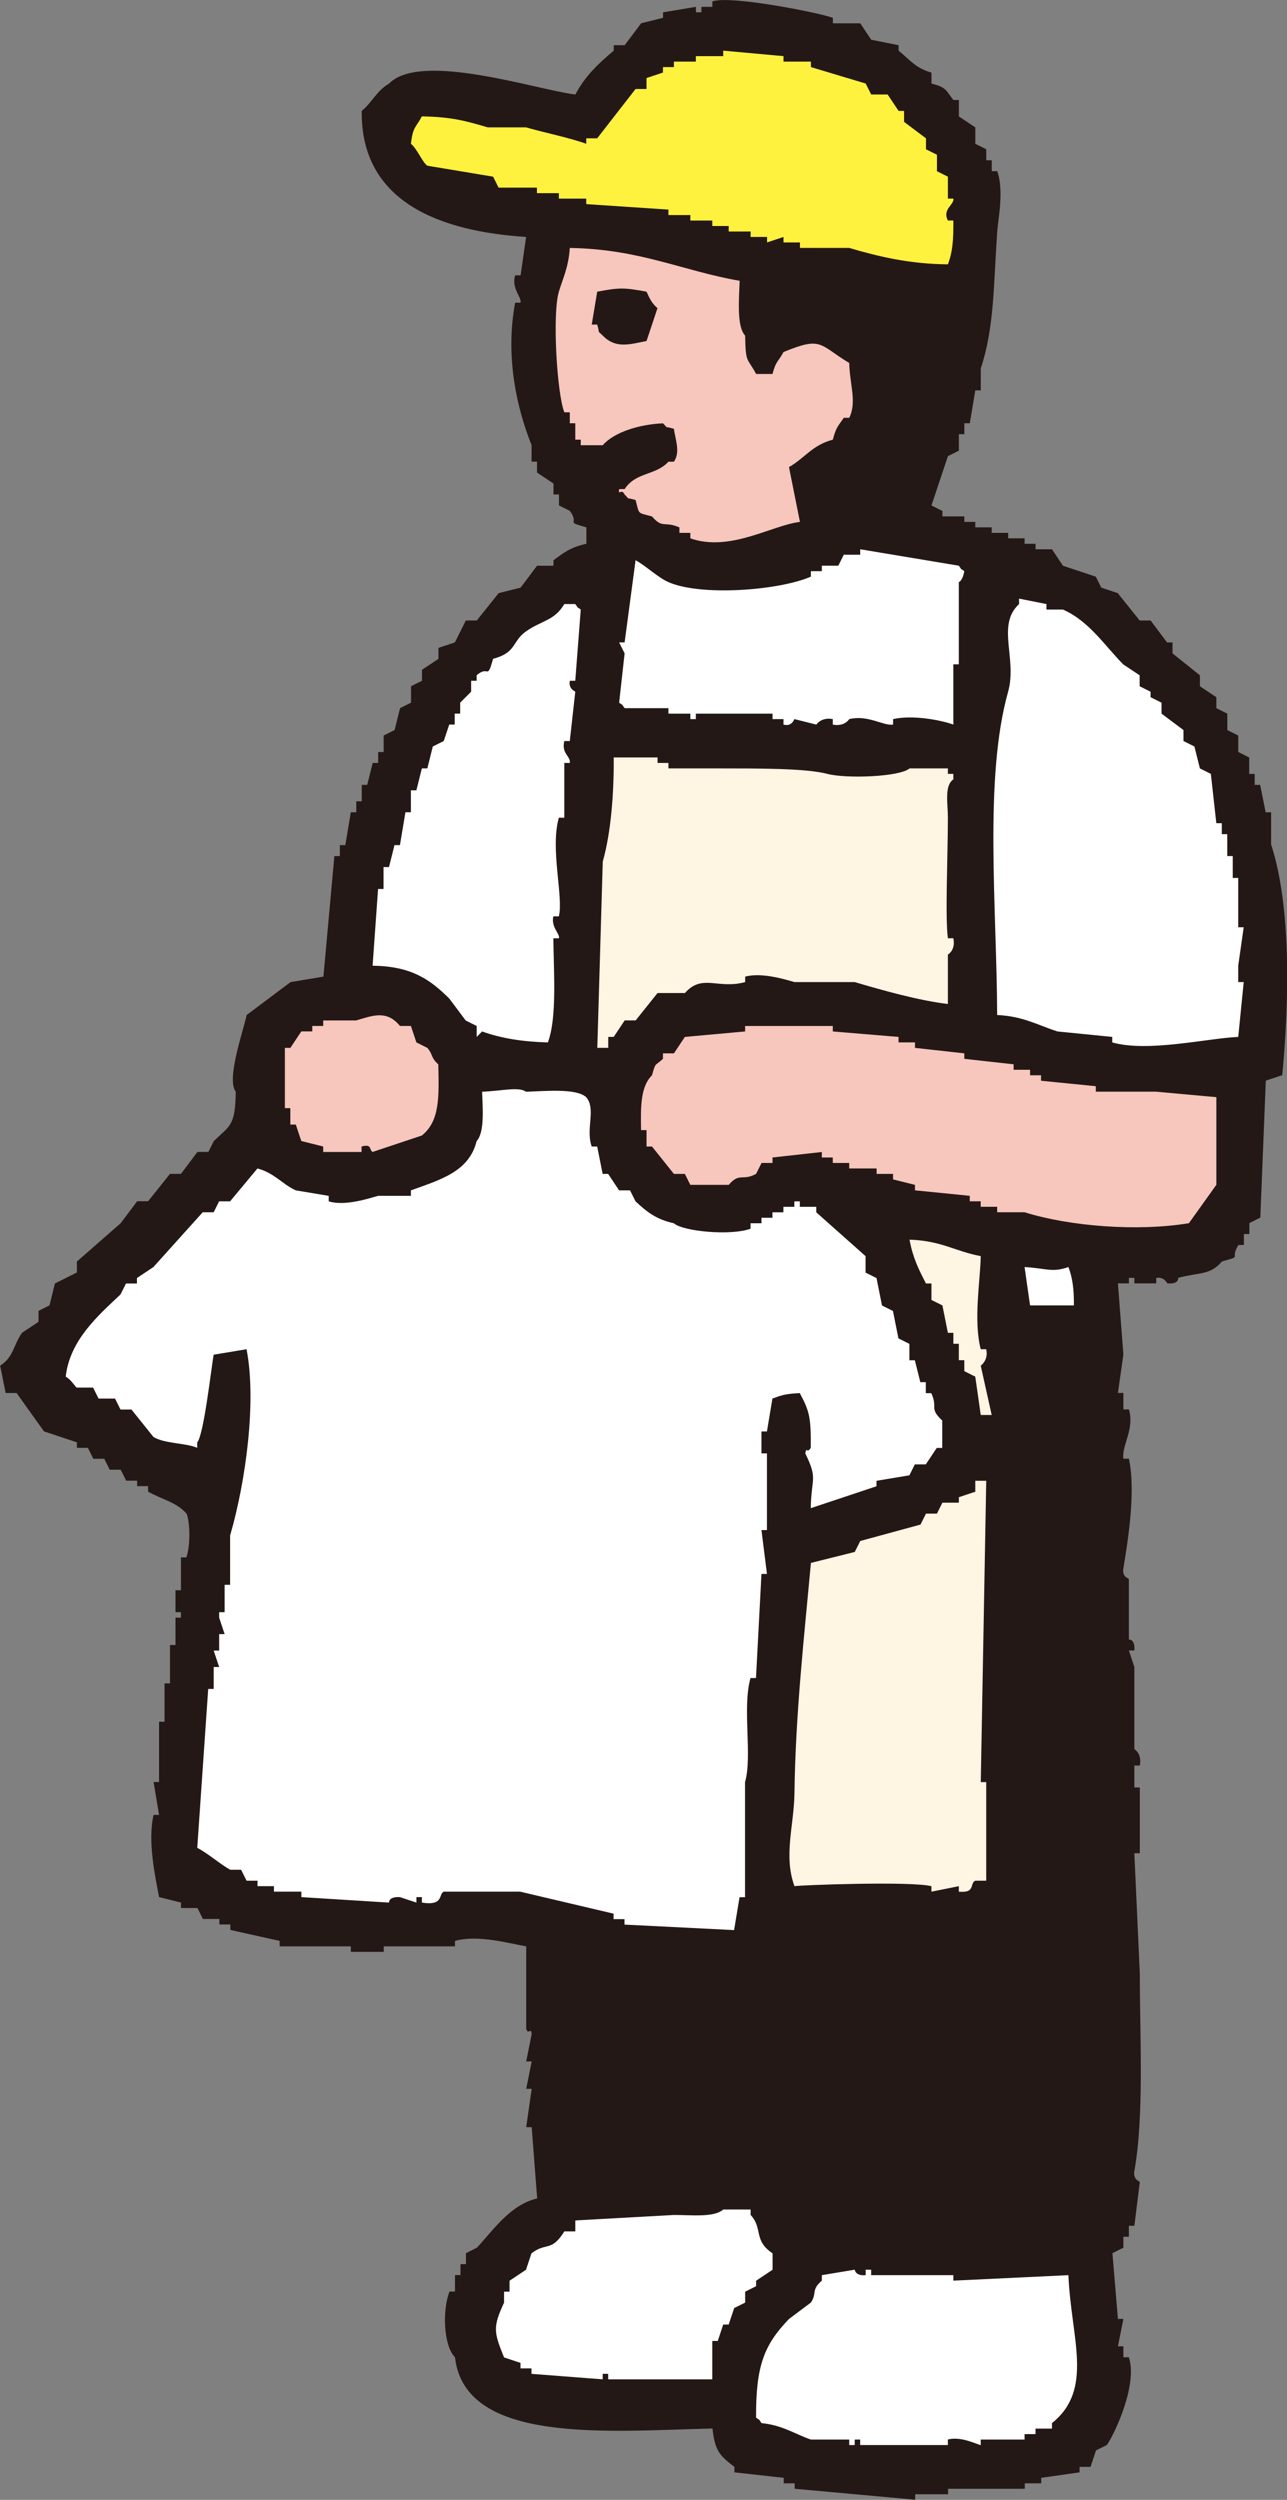 <?xml version="1.0" encoding="UTF-8"?><svg id="_レイヤー_2" xmlns="http://www.w3.org/2000/svg" viewBox="0 0 47.238 91.75"><rect x="0" y="0" width="47.238" height="91.75" fill="#808080" stroke="none"/><defs><style>.cls-1{fill:#fff5e3;}.cls-1,.cls-2,.cls-3,.cls-4,.cls-5{fill-rule:evenodd;stroke-width:0px;}.cls-2{fill:#231815;}.cls-3{fill:#fff23f;}.cls-4{fill:#fff;}.cls-5{fill:#f7c6bd;}</style></defs><g id="_レイヤー_1-2"><path class="cls-4" d="M20.905,80.301l7.585-.217.65,2.601,10.619-.433.65,5.851s.433,1.625-3.901,2.276c-4.334.65-9.102-.325-9.102-.325l-.542-1.95s-7.368.542-8.235-.542-1.625-1.084-1.3-2.492,3.576-4.768,3.576-4.768Z"/><path class="cls-2" d="M34.559,49.31c.542.108,5.851-.433,5.851-.433l.65,30.558s-1.192,2.817-1.3,2.817-7.26.108-7.26.108l-3.359.325-.65-2.601-7.585.217-.975-12.136,14.629-18.855Z"/><path class="cls-4" d="M12.778,35.765s.867-5.31,1.95-7.802,2.059-4.118,4.226-5.851c2.167-1.734,7.802-2.926,8.127-3.034s7.152.542,10.077,1.3,5.635,4.226,7.152,5.851c1.517,1.625,2.167,8.344,2.167,8.344l-.217,4.226-6.068.975.217,9.102h-8.235l-19.396-13.112Z"/><polygon class="cls-1" points="22.097 26.771 35.751 27.53 35.751 38.908 36.834 47.685 36.943 70.332 21.664 69.465 20.905 38.691 22.097 26.771"/><path class="cls-4" d="M1.076,49.31l9.427-8.344,7.043-2.276,6.827,1.409,7.585,4.334,3.684,8.56-4.009,2.709-2.817,1.192-.759,14.845s-7.694-1.084-10.619-1.3c-2.926-.217-6.502.108-9.319-.759-2.817-.867-2.167-1.95-2.167-1.95l1.734-13.328-6.502-3.576-.108-1.517Z"/><path class="cls-5" d="M9.528,39.449s.325-1.842,2.059-2.709,3.576-.542,4.551.433,1.625,4.659-.433,5.635-4.443.325-5.526-.433c-1.084-.759-.65-2.926-.65-2.926Z"/><path class="cls-5" d="M22.639,40.533s.433-2.817,2.817-3.468c2.384-.65,20.047,2.492,20.047,2.492,0,0,.433,4.985-1.084,5.851s-14.954-2.384-14.954-2.384c0,0-2.601,1.625-4.659.867s-2.167-3.359-2.167-3.359Z"/><path class="cls-5" d="M19.497,10.084l1.409-1.95,12.786,2.926-1.3,5.743s-1.625,3.034-4.118,3.793-5.743-.975-7.043-2.601-1.842-5.093-1.842-5.093l.108-2.817Z"/><path class="cls-3" d="M14.404,5.966s-1.084-.759.217-1.734c1.3-.975,7.043.108,7.043.108,0,0,3.034-4.334,6.285-3.576s6.502,2.492,7.152,4.226.433,5.743.433,5.743l-19.18-3.468-1.95-1.3Z"/><path class="cls-2" d="M46.655,31.018v-1.207h-.201c-.067-.335-.134-.67-.201-1.005h-.201v-.402h-.201v-.603c-.134-.067-.268-.134-.402-.201v-.604c-.134-.067-.268-.134-.402-.201v-.603c-.134-.067-.268-.134-.402-.201v-.402c-.201-.134-.402-.268-.604-.402v-.402c-.335-.268-.67-.536-1.005-.805v-.402h-.201c-.201-.268-.402-.537-.603-.805h-.402c-.268-.335-.536-.67-.805-1.005-.201-.067-.402-.134-.603-.201-.067-.134-.134-.268-.201-.402-.402-.134-.804-.268-1.207-.402-.134-.201-.268-.402-.402-.604h-.603v-.201h-.402v-.201h-.604v-.201h-.603v-.201h-.604v-.201h-.402v-.201h-.804v-.201c-.134-.067-.268-.134-.402-.201.201-.603.402-1.207.604-1.81.134-.067.268-.134.402-.201v-.604h.201v-.402h.201c.067-.402.134-.805.201-1.207h.201v-.805c.501-1.508.466-3.04.604-5.027.029-.428.257-1.504,0-2.212h-.201v-.402h-.201v-.402c-.134-.067-.268-.134-.402-.201v-.603c-.201-.134-.402-.268-.603-.402v-.603h-.201c-.293-.369-.244-.459-.805-.604v-.402c-.598-.17-.787-.469-1.207-.804v-.201c-.335-.067-.67-.134-1.005-.201-.134-.201-.268-.402-.402-.603h-1.005v-.201c-.502-.187-3.743-.833-4.424-.604v.201h-.402v.201h-.201v-.201c-.402.067-.805.134-1.207.201v.201c-.268.067-.537.134-.805.201-.201.268-.402.536-.603.804h-.402v.201c-.568.479-1.047.923-1.408,1.609-1.378-.161-5.674-1.597-6.837-.402-.466.272-.616.683-1.005,1.005-.042,3.384,2.944,4.425,6.033,4.625-.067.469-.134.938-.201,1.408h-.201c-.144.48.234.783.201,1.005h-.201c-.362,1.935.037,3.809.603,5.229v.604h.201v.402c.201.134.402.268.604.402v.402h.201v.402c.134.067.268.134.402.201.374.523-.216.365.604.604v.603c-.576.123-.817.316-1.207.604v.201h-.604c-.201.268-.402.536-.603.804-.268.067-.537.134-.805.201-.268.335-.536.67-.804,1.005h-.402c-.134.268-.268.537-.402.805-.201.067-.402.134-.603.201v.402c-.201.134-.402.268-.604.402v.402c-.134.067-.268.134-.402.201v.603c-.134.067-.269.134-.402.201-.067.268-.134.536-.201.804-.134.067-.268.134-.402.201v.604h-.201v.402h-.201c-.067.269-.134.537-.201.805h-.201v.603h-.201v.402h-.201c-.067.402-.134.805-.201,1.207h-.201v.402h-.201c-.134,1.475-.268,2.95-.402,4.424-.402.067-.805.134-1.207.201-.536.402-1.073.804-1.609,1.207-.145.647-.749,2.362-.402,2.815-.016,1.249-.205,1.237-.804,1.81-.067.134-.134.268-.201.402h-.402l-.604.804h-.402c-.268.335-.536.67-.804,1.005h-.402c-.201.268-.402.537-.603.805-.536.469-1.073.938-1.609,1.408v.402c-.268.134-.537.268-.805.402-.067.268-.134.537-.201.805-.134.067-.269.134-.402.201v.402c-.201.134-.402.268-.604.402-.342.491-.301.881-.804,1.207.067.335.134.67.201,1.005h.402c.335.469.67.938,1.006,1.408.402.134.804.268,1.207.402v.201h.402c.067.134.134.268.201.402h.402c.067.134.134.269.201.402h.402c.067.134.134.268.201.402h.402v.201h.402v.201c.513.291,1.039.385,1.408.804.078.102.198.976,0,1.609h-.201v1.207h-.201v.804h.201v.201h-.201v1.005h-.201v1.408h-.201v1.408h-.201v2.212h-.201c.067.402.134.804.201,1.207h-.201c-.228.977.071,2.316.201,3.016.269.067.537.134.805.201v.201h.604c.067.134.134.268.201.402h.604v.201h.402v.201c.603.134,1.207.268,1.81.402v.201h2.614v.201h1.207v-.201h2.614v-.201c.863-.237,2.015.101,2.615.201v3.017c.074.274.166-.081.201.201-.067.335-.134.67-.201,1.005h.201c-.067.335-.134.67-.201,1.005h.201l-.201,1.408h.201c.067.872.134,1.743.201,2.614-1,.244-1.599,1.154-2.212,1.81-.134.067-.268.134-.402.201v.402h-.201v.402h-.201v.604h-.201c-.263.662-.229,1.979.201,2.413.365,3.234,5.719,2.695,9.452,2.614.083.842.298,1.021.804,1.408v.201c.603.067,1.207.134,1.81.201v.201h.402v.201c1.475.134,2.95.268,4.424.402v-.201h1.207v-.201h2.815v-.201h.603v-.201c.469-.067.939-.134,1.408-.201v-.201h.402c.067-.201.134-.402.201-.604.134-.067.268-.134.402-.201.314-.467,1.129-2.233.804-3.218h-.201v-.402h-.201c.067-.335.134-.67.201-1.005h-.201c-.067-.804-.134-1.609-.201-2.413.134-.067.269-.134.402-.201v-.402h.201v-.402h.201c.067-.536.134-1.072.201-1.608-.003-.021-.258-.087-.201-.402.364-2.013.201-4.892.201-7.24-.067-1.475-.134-2.949-.201-4.424h.201v-2.413h-.201v-.805h.201c.088-.439-.201-.601-.201-.604v-3.016c-.067-.201-.134-.402-.201-.604h.201c.038-.423-.201-.402-.201-.402v-2.212c-.012-.053-.256-.064-.201-.402.146-.887.471-2.823.201-4.022h-.201c-.073-.47.421-1.094.201-1.81h-.201v-.604h-.201c.067-.469.134-.938.201-1.408-.067-.871-.134-1.743-.201-2.614h.402v-.201h.201v.201h.804v-.201c.294-.048.402.201.402.201.448.042.402-.201.402-.201.8-.215,1.168-.089,1.609-.603.788-.223.265-.058.603-.604h.201v-.402h.201v-.402c.134-.067.268-.134.402-.201.067-1.676.134-3.352.201-5.027.201-.067.402-.134.604-.201.257-2.723.332-6.168-.402-8.446ZM35.192,20.762c.172.227-.027.031.201.201-.062.364-.201.402-.201.402v3.017h-.201v2.212c-.436-.161-1.487-.367-2.212-.201v.201c-.356.055-.927-.368-1.608-.201-.003 0-.165.286-.604.201v-.201c-.424-.084-.604.201-.604.201-.268-.067-.536-.134-.804-.201-.015.002-.084.286-.402.201v-.201h-.402v-.201h-2.815v.201h-.201v-.201h-.805v-.201h-1.608c-.172-.227.027-.031-.201-.201.067-.603.134-1.207.201-1.81-.067-.134-.134-.268-.201-.402h.201c.134-1.005.268-2.011.402-3.017.385.211.821.635,1.206.804,1.197.527,4.057.308,5.229-.201v-.201h.402v-.201h.604c.067-.134.134-.268.201-.402h.603v-.201c1.207.201,2.414.402,3.62.604ZM24.534,28.001v.201h1.81c1.556.001,3.234-.005,4.022.201.697.183,2.666.111,3.017-.201h1.408v.201h.201v.201c-.337.236-.201.872-.201,1.408-.001,1.415-.104,3.646,0,4.424h.201c.09.444-.198.592-.201.603v1.81c-1.061-.124-2.456-.519-3.418-.804h-2.212c-.305-.087-1.2-.369-1.81-.201v.201c-1.006.273-1.579-.319-2.212.402h-1.005c-.268.335-.536.67-.804,1.005h-.402c-.134.201-.268.402-.402.604h-.201v.402h-.402c.067-2.279.134-4.559.201-6.837.298-1.054.411-2.474.402-3.821h1.609v.201h.402ZM19.708,7.087v-.201h-1.408c-.067-.134-.134-.268-.201-.402-.805-.134-1.609-.269-2.414-.402-.18-.12-.374-.625-.603-.805.078-.649.182-.587.402-1.005,1.104.016,1.655.178,2.414.402h1.408c.58.171,1.614.385,2.212.603v-.201h.402c.469-.604.938-1.207,1.408-1.81h.402v-.402c.201-.067.402-.134.604-.201v-.201h.402v-.201h.805v-.201h1.005v-.201c.737.067,1.475.134,2.212.201v.201h1.006v.201c.67.201,1.34.402,2.011.604.067.134.134.268.201.402h.604c.134.201.268.402.402.603h.201v.402c.268.201.537.402.805.604v.402c.134.067.268.134.402.201v.604c.134.067.268.134.402.201v.804h.201c.041.226-.419.385-.201.804h.201c.003.723-.025,1.143-.201,1.609-1.387-.012-2.527-.278-3.62-.603h-1.81v-.201h-.604v-.201c-.201.067-.402.134-.603.201v-.201h-.604v-.201h-.804v-.201h-.603v-.201h-.805v-.201h-.805v-.201c-1.005-.067-2.011-.134-3.016-.201v-.201h-1.005v-.201h-.805ZM21.316,16.338v-.201h-.201v-.603h-.201v-.402h-.201c-.268-.67-.447-3.596-.201-4.424.141-.477.355-.886.402-1.608,2.585.042,4.131.841,6.234,1.206-.02.658-.117,1.668.201,2.011.021,1.046.072.785.402,1.408h.604c.124-.488.212-.442.402-.804,1.425-.587,1.299-.27,2.414.402.012.775.288,1.425,0,2.011h-.201c-.221.328-.279.337-.402.804-.747.192-1.029.674-1.609,1.006.134.67.269,1.34.402,2.011-1.039.124-2.559,1.113-4.022.604v-.201h-.402v-.201c-.561-.244-.612.058-1.005-.402-.547-.153-.458-.048-.603-.603-.402-.121-.173.028-.402-.201-.126-.255-.247.08-.201-.201h.201c.42-.637,1.13-.487,1.608-1.005h.201c.252-.367.035-.861,0-1.207-.401-.121-.173.028-.402-.201-.85.035-1.792.319-2.212.804h-.804ZM13.876,32.627h.201v-.804h.201c.067-.268.134-.537.201-.805h.201c.067-.402.134-.804.201-1.207h.201v-.804h.201c.067-.268.134-.537.201-.805h.201c.067-.268.134-.536.201-.804.134-.067.268-.134.402-.201.067-.201.134-.402.201-.604h.201v-.402h.201v-.402l.402-.402v-.402h.201v-.201c.455-.394.375.219.604-.604.869-.229.692-.642,1.207-1.005.574-.406,1.044-.388,1.408-1.005h.402c.172.227-.027.031.201.201-.067.871-.134,1.743-.201,2.614h-.201c-.055.312.198.384.201.402-.067.604-.134,1.207-.201,1.81h-.201c-.116.466.241.555.201.804h-.201v2.011h-.201c-.327,1.15.179,2.92,0,3.62h-.201c-.099.392.267.666.201.805h-.201c.01,1.236.139,2.908-.201,3.821-.892-.02-1.734-.15-2.413-.402l-.201.201v-.402c-.134-.067-.268-.134-.402-.201-.201-.268-.402-.536-.603-.804-.709-.707-1.395-1.188-2.815-1.207.067-.938.134-1.877.201-2.815ZM10.457,38.459h.201c.134-.201.268-.402.402-.604h.402v-.201h.402v-.201h1.207c.633-.188,1.124-.386,1.609.201h.402c.067.201.134.402.201.604.134.067.268.134.402.201.208.235.125.366.402.603.03,1.225.051,2.09-.604,2.614-.603.201-1.207.402-1.81.604-.134-.096-.014-.303-.402-.201v.201h-1.408v-.201c-.268-.067-.536-.134-.804-.201-.067-.201-.134-.402-.201-.603h-.201v-.604h-.201v-2.212ZM19.105,69.427h-2.815c-.205.086.014.53-.805.402v-.201h-.201v.201c-.201-.067-.402-.134-.604-.201-.429-.025-.402.201-.402.201-1.072-.067-2.145-.134-3.217-.201v-.201h-1.006v-.201h-.603v-.201h-.402c-.067-.134-.134-.268-.201-.402h-.402c-.387-.219-.801-.591-1.207-.804.134-1.944.268-3.888.402-5.832h.201v-.804h.201c-.067-.201-.134-.402-.201-.604h.201v-.603h.201c-.067-.201-.134-.402-.201-.604v-.201h.201v-1.005h.201v-1.81c.576-1.979.976-4.931.603-6.837-.402.067-.804.134-1.207.201-.094.538-.363,2.945-.603,3.218v.201c-.402-.182-1.215-.151-1.609-.402-.268-.335-.537-.67-.805-1.005h-.402c-.067-.134-.134-.268-.201-.402h-.604c-.067-.134-.134-.268-.201-.402h-.603c-.049-.027-.205-.296-.402-.402.151-1.357,1.223-2.27,2.011-3.017.067-.134.134-.268.201-.402h.402v-.201c.201-.134.402-.268.604-.402.603-.67,1.207-1.341,1.81-2.011h.402c.067-.134.134-.268.201-.402h.402c.335-.402.67-.804,1.005-1.207.634.173.918.586,1.408.805.402.067.804.134,1.207.201v.201c.588.191,1.525-.121,1.81-.201h1.207v-.201c1.066-.389,2.131-.675,2.413-1.81.295-.32.223-1.186.201-1.81.719-.028,1.351-.194,1.609,0,.691-.02,1.846-.137,2.212.201.37.434-.03,1.16.201,1.81h.201c.067.335.134.67.201,1.005h.201c.134.201.269.402.402.604h.402c.067.134.134.268.201.402.405.378.754.663,1.407.805.326.297,2.083.468,2.815.201v-.201h.402v-.201h.402v-.201h.402v-.201h.402v-.201h.201v.201h.603v.201c.604.536,1.207,1.073,1.81,1.609v.604c.134.067.268.134.402.201.067.335.134.67.201,1.006.134.067.268.134.402.201.067.335.134.67.201,1.006.134.067.268.134.402.201v.603h.201c.067.268.134.537.201.804h.201v.402h.201c.256.559-.095.539.402,1.005v1.006h-.201c-.134.201-.268.402-.402.603h-.402c-.067.134-.134.268-.201.402-.402.067-.804.134-1.207.201v.201c-.804.268-1.609.536-2.413.804.022-1.139.269-1.05-.201-2.011.058-.278.047.038.201-.201.012-1.133-.049-1.344-.402-2.011-.528.024-.683.08-1.005.201-.067.402-.134.805-.201,1.207h-.201v.804h.201v2.815h-.201c.067.537.134,1.073.201,1.609h-.201c-.067,1.273-.134,2.547-.201,3.821h-.201c-.312,1.102.076,2.843-.201,3.821v4.223h-.201c-.067.402-.134.805-.201,1.207-1.341-.067-2.682-.134-4.022-.201v-.201h-.402v-.201c-1.14-.268-2.279-.536-3.418-.805ZM35.997,49.519h.201c.092.403-.201.604-.201.604.134.603.268,1.207.402,1.81h-.402c-.067-.469-.134-.938-.201-1.408-.134-.067-.268-.134-.402-.201v-.402h-.201v-.603h-.201v-.402h-.201c-.067-.335-.134-.67-.201-1.005-.134-.067-.268-.134-.402-.201v-.604h-.201c-.276-.531-.485-.957-.604-1.609,1.186.041,1.653.423,2.614.604-.014.88-.276,2.362,0,3.418ZM36.198,65.406v3.62h-.402c-.216.096.022.462-.603.402v-.201c-.335.067-.67.134-1.006.201v-.201c-.764-.192-4.874-.038-5.027,0-.409-1.128-.015-2.219,0-3.419.036-2.907.368-5.857.604-8.446.536-.134,1.072-.269,1.609-.402.067-.134.134-.268.201-.402.738-.201,1.475-.402,2.212-.603.067-.134.134-.268.201-.402h.402c.067-.134.134-.268.201-.402h.604v-.201c.201-.067.402-.134.603-.201v-.402h.402c-.067,3.687-.134,7.374-.201,11.061h.201ZM21.115,75.461c.067-.201.134-.402.201-.604-.04-.281-.243.081-.201-.201h.201s-.152-1.61-.201-1.81h-.201c.067-.268.134-.536.201-.804.804.134,1.609.268,2.413.402v.201h3.62c.005,1.287-.152,3.584,0,4.223h.201c.067.804.134,1.609.201,2.413-.871.067-1.743.134-2.614.201v.201c-.134-.067-.268-.134-.402-.201-.528-.027-.593.198-.603.201-.804-.067-1.609-.134-2.413-.201-.067-.737-.134-1.475-.201-2.212h-.201v-1.408h.201c-.067-.134-.134-.268-.201-.402ZM27.349,84.51c-.134.067-.268.134-.402.201-.067.201-.134.402-.201.604h-.201c-.067.201-.134.402-.201.603h-.201v1.408h-3.821v-.201h-.201v.201c-.871-.067-1.743-.134-2.614-.201v-.201h-.402v-.201c-.201-.067-.402-.134-.604-.201-.37-.917-.424-1.099,0-2.011v-.402h.201v-.402c.201-.134.402-.268.604-.402.067-.201.134-.402.201-.603.559-.426.719-.031,1.207-.805h.402v-.402c1.207-.067,2.414-.134,3.62-.201.641-.002,1.47.101,1.81-.201h1.005v.201c.459.491.089.926.805,1.408v.603c-.201.134-.402.268-.604.402v.201c-.134.067-.268.134-.402.201v.402ZM38.611,88.934v.201h-.603v.201h-.402v.201h-1.609v.201c-.073.01-.725-.342-1.207-.201v.201h-3.218v-.201h-.201v.201h-.201v-.201h-1.408c-.562-.189-1.024-.525-1.81-.604-.172-.227.027-.031-.201-.201-.011-1.901.296-2.673,1.207-3.62.268-.201.537-.402.805-.604.233-.338-.003-.459.402-.804v-.201c.402-.067.805-.134,1.207-.201,0,0,.019.239.402.201v-.201h.201v.201h3.017v.201c1.407-.067,2.815-.134,4.223-.201.093,2.312.946,4.19-.604,5.43ZM40.22,77.07h-.201v.804c-.025,1.069.097,2.662-.402,3.218-.604.593-1.115.132-2.011.402v.201h-.804v.201c-.134-.067-.269-.134-.402-.201-.293-.004-.402.201-.402.201-.378.059-.402-.201-.402-.201h-.804v.201c-.335-.067-.67-.134-1.005-.201-.482-.026-.608.218-.805.201v-.201c-1.008-.211-2.33-.315-3.217,0-.183-.472-.045-.882-.201-1.408h-.201v-1.81h-.201c-.067-1.005-.134-2.011-.201-3.017,0-.771-.188-2.189.201-2.614-.007-.766.017-1.521.201-2.011,2.737.265,5.1.671,7.642.201v-.402h.402c.134-.737.268-1.475.402-2.212h.201c.073-.4-.359-.749-.201-1.408h.201c.093-.438-.201-.603-.201-.603v-4.424c0-1.344.157-3.747,0-4.424-.251-1.084.487-2.451,0-3.016-.01-1.507-.23-3.665.201-4.827h1.608v.604h-.201c.067.402.134.804.201,1.207v3.418h.201v1.006h.201c.056.335-.19.352-.201.402v4.424h.201c-.067.804-.134,1.609-.201,2.413.522,1.877.149,4.807.201,7.039.067.604.134,1.207.201,1.81v5.027ZM37.606,46.503c.82.049,1.007.211,1.609,0,.143.373.208.787.201,1.408h-1.609c-.067-.469-.134-.938-.201-1.408ZM44.644,43.486c-.335.469-.67.938-1.006,1.408-1.888.313-4.382.115-6.033-.402h-1.005v-.201h-.604v-.201h-.402v-.201c-.67-.067-1.341-.134-2.011-.201v-.201c-.268-.067-.536-.134-.805-.201v-.201h-.603v-.201h-1.005v-.201h-.604v-.201h-.402v-.201c-.603.067-1.207.134-1.81.201v.201h-.402c-.067.134-.134.269-.201.402-.511.273-.601-.065-1.005.402h-1.408c-.067-.134-.134-.268-.201-.402h-.402c-.268-.335-.536-.67-.804-1.005h-.201v-.603h-.201c-.016-.856-.02-1.602.402-2.011.138-.501.104-.327.402-.604v-.201h.402c.134-.201.269-.402.402-.604.737-.067,1.475-.134,2.212-.201v-.201h3.218v.201c.804.067,1.609.134,2.413.201v.201h.604v.201c.603.067,1.207.134,1.81.201v.201c.604.067,1.207.134,1.81.201v.201h.604v.201h.402v.201l2.011.201v.201h2.212c.737.067,1.475.134,2.212.201v3.218ZM45.649,36.046c-.067.67-.134,1.34-.201,2.011-1.095.044-3.331.576-4.625.201v-.201c-.67-.067-1.34-.134-2.011-.201-.699-.222-1.263-.561-2.212-.603-.016-3.981-.487-8.698.402-11.865.34-1.211-.439-2.447.402-3.217v-.201c.335.067.67.134,1.005.201v.201h.604c.949.413,1.531,1.318,2.212,2.011.201.134.402.268.604.402v.402c.134.067.268.134.402.201v.201c.134.067.268.134.402.201v.402c.268.201.536.402.805.603v.402c.134.067.268.134.402.201.067.268.134.536.201.804.134.067.268.134.402.201.067.603.134,1.207.201,1.81h.201v.402h.201v.804h.201v.804h.201v1.81h.201c-.067.469-.134.938-.201,1.408v.604h.201ZM23.73,12.517c.134-.402.268-.804.402-1.207-.204-.173-.284-.346-.402-.604-.813-.152-.995-.156-1.81,0-.067.402-.134.805-.201,1.207h.201c.121.401-.028.173.201.402.475.488.968.328,1.609.201Z"/></g></svg>